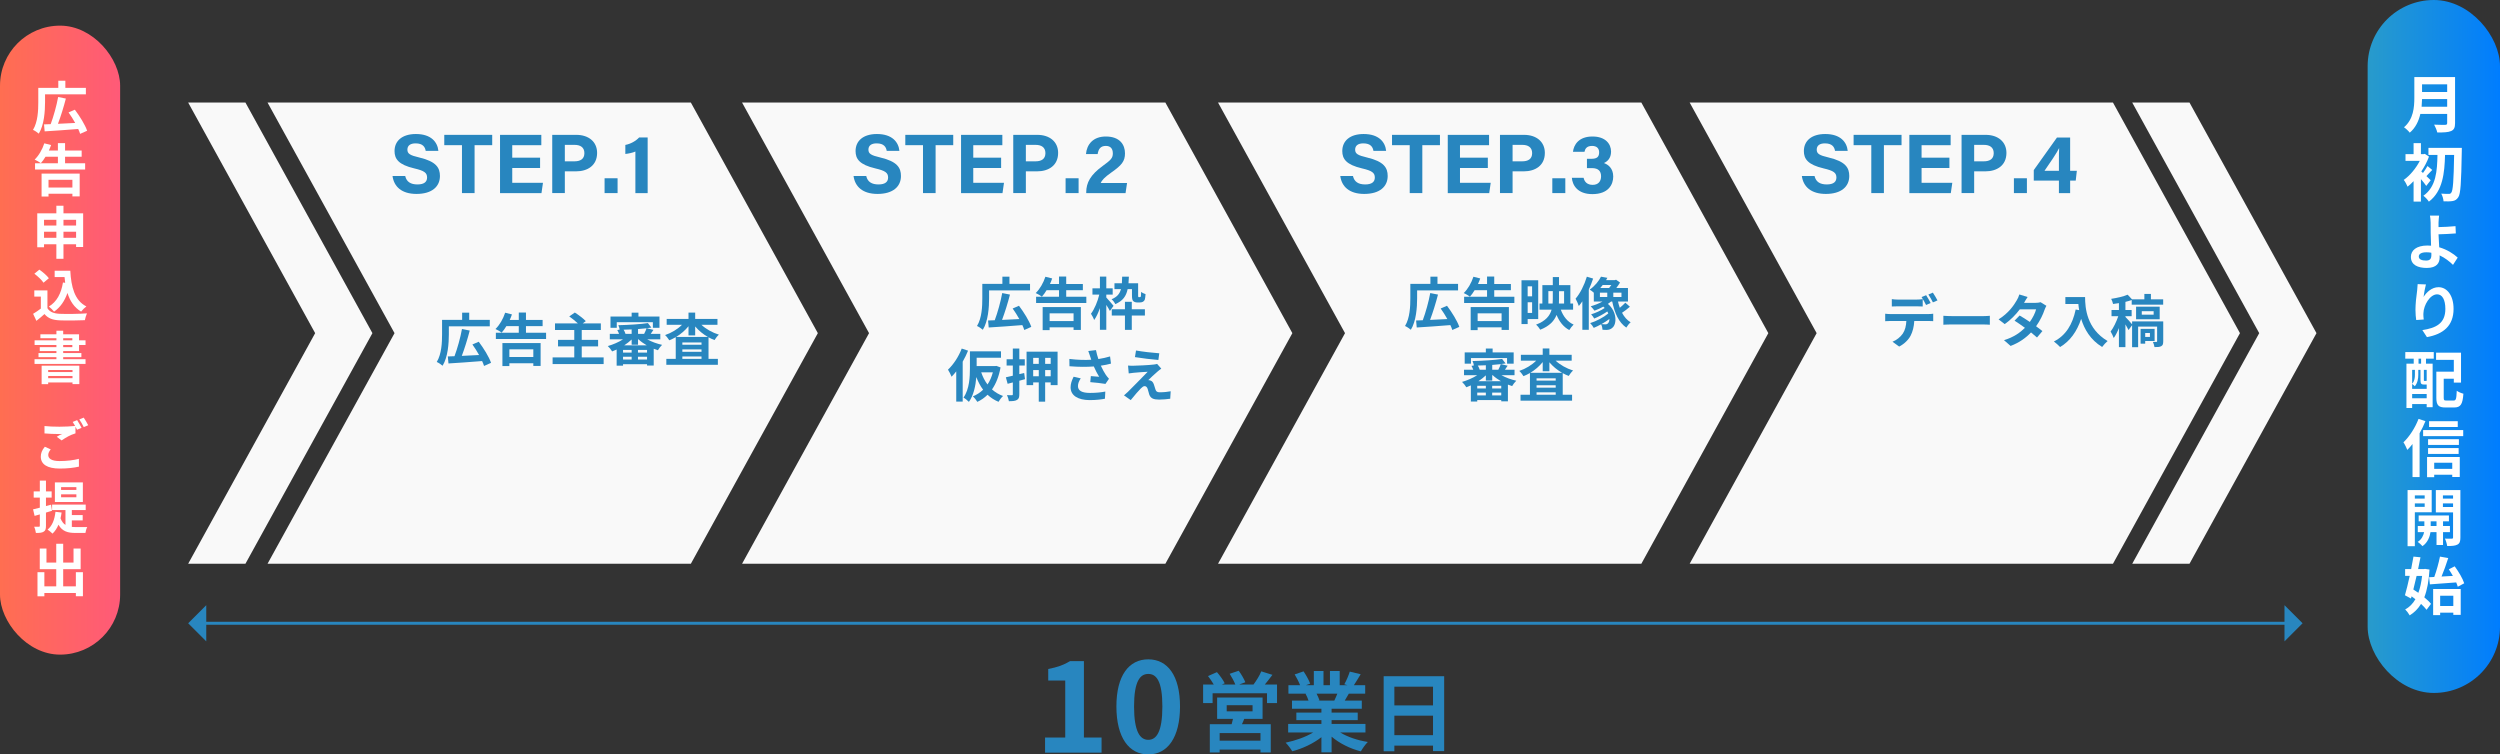 <?xml version="1.0" encoding="UTF-8"?>
<svg xmlns="http://www.w3.org/2000/svg" xmlns:xlink="http://www.w3.org/1999/xlink" id="_レイヤー_2" data-name="レイヤー 2" viewBox="0 0 1183.518 357.154">
  <rect x="0" y="0" width="1183.518" height="357.154" fill="#333333" stroke="none"/>
  <defs>
    <style>
      .cls-1 {
        fill: url(#_名称未設定グラデーション_3262);
      }

      .cls-2 {
        fill: url(#_名称未設定グラデーション_1582);
      }

      .cls-3 {
        fill: none;
        stroke: #2886bf;
        stroke-miterlimit: 10;
        stroke-width: 1.41px;
      }

      .cls-4 {
        fill: #fff;
      }

      .cls-5 {
        fill: #f9f9f9;
      }

      .cls-6 {
        fill: #2886bf;
      }
    </style>
    <linearGradient id="_名称未設定グラデーション_1582" data-name="名称未設定グラデーション 1582" x1="1223.518" y1="-934.352" x2="1160.861" y2="-934.352" gradientTransform="translate(-40 1098.373)" gradientUnits="userSpaceOnUse">
      <stop offset="0" stop-color="#289bcb"></stop>
      <stop offset="1" stop-color="#007dff"></stop>
    </linearGradient>
    <linearGradient id="_名称未設定グラデーション_3262" data-name="名称未設定グラデーション 3262" x1="2287.506" y1="-931.352" x2="2344.379" y2="-931.352" gradientTransform="translate(-2287.506 1092.373)" gradientUnits="userSpaceOnUse">
      <stop offset=".002" stop-color="#ff5a78"></stop>
      <stop offset="1" stop-color="#ff6e51"></stop>
    </linearGradient>
  </defs>
  <g id="text">
    <g>
      <rect class="cls-2" x="1120.861" y="0" width="62.657" height="328.044" rx="31.328" ry="31.328" transform="translate(2304.379 328.043) rotate(180)"></rect>
      <rect class="cls-1" x="0" y="12.14" width="56.873" height="297.764" rx="28.437" ry="28.437" transform="translate(56.873 322.044) rotate(180)"></rect>
      <g>
        <path class="cls-4" d="M1162.246,58.299c0,2.136-.504,3.144-1.869,3.737-1.424.623-3.5.683-6.556.683-.208-1.039-.919-2.729-1.483-3.708,2.076.118,4.568.089,5.221.089.712,0,.949-.237.949-.86v-4.302h-12.696c-.771,3.322-2.254,6.556-5.013,8.87-.534-.742-1.958-2.047-2.729-2.552,4.479-3.826,4.895-9.492,4.895-14.001v-9.759h19.281v21.803ZM1158.509,50.526v-3.618h-11.895c-.03,1.127-.089,2.373-.208,3.618h12.103ZM1146.614,39.938v3.618h11.895v-3.618h-11.895Z"></path>
        <path class="cls-4" d="M1148.601,88.021c-.563-.86-1.542-2.106-2.521-3.233v10.649h-3.471v-9.671c-.949,1.009-1.898,1.869-2.848,2.61-.326-.86-1.246-2.58-1.81-3.203,2.907-2.018,5.784-5.487,7.594-9.018h-6.763v-3.174h3.827v-5.221h3.471v5.221h1.275l.563-.148,1.987,1.305c-.89,2.433-2.165,4.835-3.648,7.03.237.208.504.445.801.712.771-1.009,1.632-2.373,2.136-3.292l2.254,1.868c-1.038,1.009-1.958,2.077-2.758,2.907.89.83,1.69,1.632,2.017,1.958l-2.106,2.699ZM1165.45,70.015s0,1.306-.03,1.78c-.267,14.831-.534,19.992-1.661,21.595-.801,1.187-1.542,1.572-2.669,1.779-1.068.208-2.699.179-4.301.148-.059-1.038-.475-2.61-1.098-3.648,1.543.118,2.937.118,3.649.118.475,0,.771-.118,1.097-.563.831-.979,1.157-5.754,1.365-17.887h-4.301c-.237,8.573-1.038,17.116-7.653,22.129-.593-.949-1.691-2.106-2.61-2.788,6.081-4.271,6.526-11.776,6.674-19.341h-4.271v-3.322h15.81Z"></path>
        <path class="cls-4" d="M1149.165,116.229c.593,0,1.157.029,1.72.089-.089-2.254-.178-4.716-.178-6.229,0-1.75-.029-3.44-.029-4.656-.06-1.454-.148-2.67-.326-3.353h4.331c-.119.831-.208,2.225-.267,3.353v2.076c2.284-.06,5.636-.178,8.039-.445l.148,3.441c-2.432.207-5.843.355-8.187.415.06,1.721.178,4.034.326,6.14,3.679,1.068,6.793,3.056,8.751,4.895l-2.225,3.441c-1.632-1.632-3.797-3.322-6.348-4.509.03.355.03.712.03.979,0,2.552-1.305,4.983-6.111,4.983-4.093,0-7.504-1.364-7.504-5.25,0-3.025,2.581-5.369,7.831-5.369ZM1148.512,123.348c1.869,0,2.521-.801,2.521-2.729,0-.268,0-.594-.03-.979-.742-.148-1.542-.208-2.343-.208-2.254,0-3.589.742-3.589,1.988,0,1.394,1.454,1.928,3.441,1.928Z"></path>
        <path class="cls-4" d="M1144.3,137.467c.119-1.038.208-2.165.237-2.967l3.916.148c-.386,1.395-.949,4.361-1.127,5.933,1.365-2.194,3.886-4.627,7.089-4.627,4.034,0,7.119,3.915,7.119,10.264,0,8.127-4.983,11.983-12.606,13.378l-2.166-3.322c6.377-.979,10.886-3.085,10.886-10.026,0-4.42-1.483-6.911-3.886-6.911-3.382,0-6.378,5.102-6.496,8.869-.03.237-.03.475-.03.741,0,.623.059,1.395.178,2.313l-3.56.237c-.178-1.127-.356-2.877-.356-4.805,0-2.67.356-6.229.801-9.226Z"></path>
        <path class="cls-4" d="M1138.694,166.684h13.467v3.114h-3.678v2.373h3.145v20.587h-2.818v-1.483h-6.882v1.868h-2.699v-20.972h3.441v-2.373h-4.004l.03-3.114ZM1147.533,182.049c-1.275,0-1.661-.386-1.661-2.136v-4.806h-1.038v2.344c0,1.661-.297,3.856-1.661,5.398-.267-.297-.89-.86-1.246-1.098v2.344h6.882v-2.047h-1.275ZM1141.927,175.107v6.556c1.157-1.275,1.306-2.907,1.306-4.241v-2.314h-1.306ZM1148.809,188.545v-2.017h-6.882v2.017h6.882ZM1146.169,169.798h-1.216v2.373h1.216v-2.373ZM1148.809,175.107h-1.334v4.806c0,.386.03.415.267.415h.534c.267,0,.326,0,.386-.089.03.03.089.089.148.119v-5.251ZM1161.534,189.613c1.157,0,1.335-.712,1.513-4.628.742.563,2.225,1.187,3.145,1.395-.356,5.013-1.305,6.525-4.36,6.525h-4.123c-3.293,0-4.331-1.008-4.331-4.657v-12.31h8.276v-5.577h-8.395v-3.411h11.806v14.179h-3.412v-1.839h-4.776v8.929c0,1.246.178,1.395,1.335,1.395h3.322Z"></path>
        <path class="cls-4" d="M1148.216,199.371c-.771,1.898-1.691,3.855-2.759,5.725v20.764h-3.352v-15.662c-.801,1.039-1.631,1.958-2.462,2.789-.327-.831-1.246-2.759-1.839-3.59,2.818-2.669,5.547-6.882,7.149-11.094l3.263,1.068ZM1166.103,203.612v2.848h-18.984v-2.848h18.984ZM1148.987,216.338h15.484v9.492h-3.56v-1.098h-8.543v1.187h-3.381v-9.581ZM1164.056,210.643h-14.594v-2.729h14.594v2.729ZM1149.461,212.126h14.476v2.759h-14.476v-2.759ZM1163.522,202.159h-13.585v-2.759h13.585v2.759ZM1152.368,219.067v2.906h8.543v-2.906h-8.543Z"></path>
        <path class="cls-4" d="M1143.203,242.5v16.078h-3.441v-26.578h11.42v10.5h-7.979ZM1143.203,234.522v1.513h4.657v-1.513h-4.657ZM1147.859,239.949v-1.631h-4.657v1.631h4.657ZM1156.551,251.903v6.11h-3.085v-6.11h-2.848c-.296,2.047-1.275,4.925-3.797,6.645-.504-.623-1.572-1.542-2.254-2.017,1.898-1.187,2.729-3.115,3.026-4.628h-2.996v-2.877h3.115v-2.225h-2.7v-2.788h14.328v2.788h-2.789v2.225h3.263v2.877h-3.263ZM1153.466,249.026v-2.225h-2.759v2.225h2.759ZM1164.768,254.455c0,1.809-.326,2.788-1.394,3.352-1.068.593-2.61.682-4.865.682-.119-.979-.593-2.58-1.068-3.5,1.334.06,2.788.06,3.233.03.475,0,.623-.179.623-.594v-11.865h-8.157v-10.56h11.628v22.455ZM1156.492,234.522v1.513h4.805v-1.513h-4.805ZM1161.297,240.009v-1.69h-4.805v1.69h4.805Z"></path>
        <path class="cls-4" d="M1150.144,269.641c-.326,5.398-1.127,9.7-2.462,13.141,1.305,1.068,2.433,2.136,3.174,3.085l-2.106,2.818c-.623-.831-1.542-1.81-2.61-2.788-1.394,2.283-3.174,4.063-5.369,5.428-.504-.89-1.454-2.165-2.136-2.818,1.958-1.038,3.589-2.669,4.835-4.835-.594-.475-1.216-.949-1.81-1.364l-.297,1.038-2.848-1.542c.712-2.433,1.513-5.726,2.254-9.166h-2.166v-3.233h2.848c.416-2.047.801-4.063,1.098-5.903l3.322.326c-.326,1.751-.712,3.649-1.127,5.577h2.699l.593-.089,2.106.326ZM1144.033,272.637c-.504,2.225-1.038,4.42-1.542,6.437.771.475,1.572,1.009,2.373,1.572.86-2.284,1.424-4.983,1.78-8.009h-2.61ZM1152.398,273.141c1.068-2.906,2.136-6.733,2.7-9.641l3.915.683c-.949,2.937-2.076,6.17-3.174,8.751,1.721-.09,3.53-.208,5.369-.297-.623-1.098-1.275-2.166-1.928-3.115l2.789-1.424c1.839,2.492,3.797,5.785,4.509,8.039l-3.056,1.632c-.178-.623-.415-1.306-.741-2.047-4.42.355-9.077.683-12.458.919l-.356-3.381,2.432-.119ZM1151.864,278.836h13.052v12.251h-3.5v-1.038h-6.229v1.157h-3.322v-12.37ZM1155.187,282.01v4.865h6.229v-4.865h-6.229Z"></path>
      </g>
      <g>
        <path class="cls-4" d="M21.327,48.382c0,4.253-.431,10.82-2.96,14.885-.592-.538-1.992-1.48-2.746-1.776,2.315-3.796,2.503-9.313,2.503-13.108v-6.783h9.475v-3.392h3.337v3.392h9.717v3.068h-19.326v3.715ZM37.935,63.374c-.215-.7-.512-1.48-.916-2.314-5.679.457-11.708.888-15.88,1.13l-.296-3.311c.942-.026,1.992-.081,3.149-.107,1.346-3.607,2.799-8.775,3.526-12.839l3.661.727c-1.05,4.064-2.449,8.56-3.741,11.95,2.557-.107,5.383-.242,8.156-.403-.942-1.723-2.073-3.472-3.149-4.979l2.988-1.292c2.315,3.068,4.845,7.133,5.814,9.959l-3.311,1.48Z"></path>
        <path class="cls-4" d="M40.304,77.298v2.961h-23.714v-2.961h10.821v-3.096h-5.868c-.7,1.185-1.454,2.208-2.208,3.042-.673-.512-2.126-1.346-2.934-1.695,1.938-1.831,3.633-4.792,4.576-7.698l3.203.808c-.296.888-.646,1.749-1.05,2.61h4.28v-3.499h3.391v3.499h7.86v2.934h-7.86v3.096h9.502ZM19.686,82.17h18.034v10.793h-3.445v-1.237h-11.305v1.318h-3.284v-10.874ZM22.969,85.131v3.634h11.305v-3.634h-11.305Z"></path>
        <path class="cls-4" d="M39.361,100.992v15.935h-3.337v-1.292h-5.976v6.891h-3.365v-6.891h-5.841v1.427h-3.203v-16.069h9.044v-3.606h3.365v3.606h9.313ZM20.843,104.061v2.719h5.841v-2.719h-5.841ZM26.684,112.566v-2.853h-5.841v2.853h5.841ZM30.048,104.061v2.719h5.976v-2.719h-5.976ZM36.024,112.566v-2.853h-5.976v2.853h5.976Z"></path>
        <path class="cls-4" d="M22.458,145.924c1.104,1.804,3.122,2.53,5.921,2.639,3.149.134,9.206.054,12.786-.216-.35.754-.834,2.314-.996,3.23-3.23.161-8.64.215-11.843.08-3.311-.135-5.518-.888-7.268-2.987-1.184,1.05-2.369,2.1-3.822,3.229l-1.562-3.337c1.131-.674,2.477-1.562,3.661-2.477v-5.68h-3.095v-2.934h6.218v8.451ZM20.601,133.839c-.834-1.292-2.746-3.068-4.333-4.253l2.369-1.938c1.615,1.13,3.58,2.799,4.495,4.063l-2.53,2.127ZM30.856,133.893c-.108-.889-.215-1.804-.296-2.719h-4.683v-3.015h7.402c.404,7.617,2.019,14.104,7.617,16.903-.753.539-1.911,1.669-2.503,2.45-3.311-1.965-5.276-5.061-6.46-8.829-1.346,3.85-3.392,6.81-6.326,8.855-.484-.619-1.723-1.857-2.476-2.422,3.768-2.234,5.841-6.245,6.675-11.386l1.05.161Z"></path>
        <path class="cls-4" d="M29.914,166.2v.942h8.613v1.938h-8.613v.97h10.579v2.233h-24.145v-2.233h10.363v-.97h-8.479v-1.938h8.479v-.942h-7.887v-1.857h7.887v-1.022h-10.336v-2.207h10.336v-.996h-7.591v-1.857h7.591v-1.695h3.203v1.695h7.51v2.854h3.069v2.207h-3.069v2.88h-7.51ZM19.712,173.118h17.846v8.721h-3.23v-.78h-11.521v.808h-3.095v-8.748ZM22.808,175.164v.969h11.521v-.969h-11.521ZM34.328,179.04v-1.05h-11.521v1.05h11.521ZM29.914,161.113h4.333v-.996h-4.333v.996ZM29.914,164.343h4.333v-1.022h-4.333v1.022Z"></path>
        <path class="cls-4" d="M21.22,211.486l2.799,1.265c-.673.754-1.184,1.749-1.184,2.638,0,1.669,1.561,2.88,5.329,2.88,3.526,0,6.864-.431,9.179-1.05l.027,3.688c-2.288.539-5.41.916-9.071.916-5.976,0-8.99-2.046-8.99-5.626,0-1.534.484-3.015,1.911-4.71ZM21.058,201.689c1.938.215,4.361.323,7.106.323,2.503,0,5.41-.162,7.402-.351-.377-.699-.808-1.399-1.158-1.911l2.1-.861c.646.969,1.588,2.665,2.1,3.634l-2.126.915c-.188-.403-.458-.915-.754-1.453v3.176c-2.503.754-4.36,1.857-6.567,3.338l-2.288-1.723c.296-.215,1.48-.942,2.665-1.346-.296.027-1.023.054-1.346.054-2.745,0-5.006-.135-7.133-.296v-3.499ZM39.631,197.705c.7.995,1.642,2.664,2.126,3.606l-2.099.888c-.539-1.104-1.4-2.638-2.126-3.633l2.1-.861Z"></path>
        <path class="cls-4" d="M21.758,242.663v6.271c0,1.48-.242,2.261-1.049,2.745-.808.538-1.992.646-3.715.619-.081-.78-.431-2.1-.834-2.934.996.026,1.911.026,2.234,0,.323,0,.458-.107.458-.458v-5.383c-.888.242-1.696.484-2.476.699l-.727-3.095c.915-.188,1.992-.484,3.203-.781v-4.764h-2.907v-2.961h2.907v-5.087h2.907v5.087h2.692v2.961h-2.692v3.983l2.423-.646.431,2.88-2.854.861ZM34.005,249.445c.619.055,1.211.081,1.884.081.915,0,4.253,0,5.41-.026-.376.646-.753,1.991-.861,2.799h-4.683c-3.526,0-6.245-.646-8.075-3.902-.7,1.695-1.642,3.122-2.826,4.226-.484-.512-1.696-1.508-2.342-1.911,2.234-1.776,3.338-4.765,3.741-8.425l2.907.35c-.135.969-.296,1.884-.512,2.719.592,1.562,1.373,2.53,2.342,3.149v-7.025h-6.325v-2.584h15.908v2.584h-6.568v2.368h5.141v2.504h-5.141v3.095ZM39.227,237.656h-13.243v-9.286h13.243v9.286ZM36.158,230.605h-7.24v1.346h7.24v-1.346ZM36.158,234.023h-7.24v1.373h7.24v-1.373Z"></path>
        <path class="cls-4" d="M39.254,270.879v11.386h-3.338v-1.534h-14.912v1.562h-3.257v-11.413h3.257v6.703h5.625v-8.129h-7.806v-9.771h3.176v6.648h4.629v-8.909h3.284v8.909h4.899v-6.648h3.365v9.771h-8.264v8.129h6.002v-6.703h3.338Z"></path>
      </g>
      <g id="img">
        <polygon class="cls-5" points="327.06 48.556 126.661 48.556 186.772 157.716 126.661 266.876 327.06 266.876 387.171 157.716 327.06 48.556"></polygon>
        <polygon class="cls-5" points="551.701 48.556 351.303 48.556 411.414 157.716 351.303 266.876 551.701 266.876 611.812 157.716 551.701 48.556"></polygon>
        <polygon class="cls-5" points="777.028 48.556 576.63 48.556 636.741 157.716 576.63 266.876 777.028 266.876 837.139 157.716 777.028 48.556"></polygon>
        <polygon class="cls-5" points="1000.3 48.556 799.902 48.556 860.013 157.716 799.902 266.876 1000.3 266.876 1060.411 157.716 1000.3 48.556"></polygon>
        <polygon class="cls-5" points="1036.528 48.556 1009.417 48.556 1069.528 157.716 1009.417 266.876 1036.528 266.876 1096.639 157.716 1036.528 48.556"></polygon>
        <polygon class="cls-5" points="116.195 48.556 89.084 48.556 149.195 157.716 89.084 266.876 116.195 266.876 176.306 157.716 116.195 48.556"></polygon>
      </g>
      <g>
        <path class="cls-6" d="M191.831,83.333c.628,2.769,2.615,3.982,5.806,3.982,3.183,0,4.544-1.257,4.544-3.275,0-2.244-1.33-3.218-6.045-4.315-7.503-1.761-9.359-4.49-9.359-8.213,0-4.806,3.595-8.069,10.122-8.069,7.321,0,10.237,3.936,10.632,7.969h-6.006c-.288-1.697-1.227-3.54-4.781-3.54-2.419,0-3.88,1-3.88,2.957,0,1.918,1.171,2.695,5.626,3.729,8.02,1.89,9.778,4.873,9.778,8.761,0,5.034-3.81,8.488-11.098,8.488-6.999,0-10.685-3.446-11.346-8.473,0,0,6.007,0,6.007-0Z"></path>
        <path class="cls-6" d="M218.701,68.728h-8.377v-4.887h22.691v4.887h-8.347v22.687h-5.967v-22.687Z"></path>
        <path class="cls-6" d="M255.686,79.523h-13.186v7.005h14.546l-.708,4.887h-19.625v-27.573h19.551v4.887h-13.765v5.908h13.186v4.887Z"></path>
        <path class="cls-6" d="M261.433,63.841h11.407c5.858,0,9.835,3.298,9.835,8.538,0,5.99-4.536,8.738-9.975,8.738h-5.301v10.297h-5.967v-27.573ZM267.4,76.372h4.55c2.759,0,4.709-1.062,4.709-3.877,0-2.844-2.057-3.907-4.584-3.907h-4.675v7.784Z"></path>
        <path class="cls-6" d="M286.209,91.415v-7.025h6.154v7.025h-6.154Z"></path>
        <path class="cls-6" d="M300.795,91.415v-19.677c-1.219.566-3.444,1.029-4.757,1.144v-4.274c2.494-.459,5.019-1.878,6.525-3.532h4.043v26.34h-5.812Z"></path>
      </g>
      <g>
        <path class="cls-6" d="M212.492,158.214c0,4.265-.432,10.852-2.969,14.927-.594-.539-1.997-1.484-2.753-1.781,2.321-3.806,2.51-9.339,2.51-13.146v-6.802h9.502v-3.401h3.347v3.401h9.744v3.077h-19.381v3.725ZM229.147,173.249c-.216-.702-.513-1.484-.918-2.321-5.695.459-11.742.891-15.926,1.134l-.297-3.32c.944-.027,1.997-.081,3.158-.108,1.35-3.616,2.807-8.799,3.536-12.875l3.671.729c-1.053,4.076-2.456,8.584-3.752,11.985,2.564-.108,5.398-.243,8.179-.405-.944-1.728-2.078-3.482-3.158-4.994l2.996-1.295c2.321,3.077,4.858,7.153,5.831,9.987l-3.32,1.484Z"></path>
        <path class="cls-6" d="M258.522,157.512v2.969h-23.78v-2.969h10.851v-3.104h-5.884c-.702,1.188-1.458,2.213-2.214,3.05-.675-.513-2.133-1.35-2.942-1.7,1.943-1.836,3.645-4.805,4.589-7.72l3.212.81c-.297.891-.647,1.755-1.053,2.618h4.292v-3.509h3.401v3.509h7.882v2.942h-7.882v3.104h9.528ZM237.846,162.397h18.086v10.824h-3.455v-1.241h-11.337v1.322h-3.294v-10.905ZM241.14,165.367v3.644h11.337v-3.644h-11.337Z"></path>
        <path class="cls-6" d="M285.766,169.2v3.158h-24.159v-3.158h10.258v-5.21h-7.693v-3.104h7.693v-4.67h-9.124v-3.132h10.798c-1.134-1.106-2.754-2.348-4.049-3.293l2.645-1.835c1.728,1.106,4.049,2.834,5.183,4.075l-1.431,1.053h8.557v3.132h-9.042v4.67h7.747v3.104h-7.747v5.21h10.365Z"></path>
        <path class="cls-6" d="M306.395,160.643c2.078,1.16,4.615,2.078,7.045,2.618-.675.621-1.539,1.755-1.971,2.537-.675-.188-1.322-.432-1.997-.701v7.936h-3.158v-.621h-11.364v.702h-3.023v-7.639c-.729.323-1.431.647-2.132.891-.459-.783-1.377-1.943-2.052-2.538,2.456-.701,5.102-1.835,7.207-3.185h-6.263v-2.592h4.373c-.216-.594-.513-1.269-.837-1.809l1.134-.216c-.081-.62-.378-1.538-.647-2.078,4.858-.108,10.554-.459,14.009-.999l1.646,2.133c-.701.107-1.431.216-2.213.297l3.185.782c-.458.676-.891,1.323-1.269,1.89h4.535v2.592h-6.208ZM291.981,155.19h-2.97v-5.344h10.015v-1.836h3.212v1.836h9.96v5.344h-3.131v-2.645h-17.086v2.645ZM299.026,165.664h-4.076v1.269h4.076v-1.269ZM294.95,170.199h4.076v-1.323h-4.076v1.323ZM299.026,155.946c-1.269.081-2.564.108-3.807.136.405.62.729,1.376.892,1.97h2.915v-2.105ZM306.152,163.477c-1.431-.837-2.78-1.781-3.887-2.834h-.216v2.564h-3.023v-2.483c-1.026.972-2.214,1.916-3.51,2.753h10.636ZM306.314,165.664h-4.292v1.269h4.292v-1.269ZM306.314,170.199v-1.323h-4.292v1.323h4.292ZM304.937,158.051c.432-.837.918-1.89,1.161-2.645-1.269.135-2.646.27-4.049.378v2.267h2.888Z"></path>
        <path class="cls-6" d="M332.046,153.759c2.159,2.025,5.209,3.726,8.286,4.67-.675.567-1.592,1.755-2.078,2.564-.972-.351-1.917-.81-2.834-1.322v10.23h4.427v2.807h-24.401v-2.807h4.453v-10.285c-.998.567-1.997,1.08-3.05,1.485-.459-.729-1.322-1.89-1.997-2.483,2.969-.972,5.938-2.78,8.017-4.859h-7.262v-2.779h10.339v-2.997h3.158v2.997h10.554v2.779h-7.611ZM335.123,159.509c-2.295-1.296-4.373-3.023-6.02-4.967v4.238h-3.158v-4.346c-1.593,1.97-3.617,3.725-5.857,5.074h15.035ZM332.1,162.128h-9.069v1.08h9.069v-1.08ZM323.03,166.554h9.069v-1.134h-9.069v1.134ZM332.1,169.902v-1.134h-9.069v1.134h9.069Z"></path>
      </g>
      <g>
        <path class="cls-6" d="M468.247,141.187c0,4.265-.432,10.852-2.969,14.927-.594-.539-1.997-1.484-2.753-1.781,2.321-3.806,2.51-9.339,2.51-13.146v-6.802h9.501v-3.401h3.347v3.401h9.744v3.077h-19.381v3.725ZM484.902,156.222c-.216-.702-.513-1.484-.918-2.321-5.695.459-11.742.891-15.926,1.134l-.297-3.32c.945-.027,1.998-.081,3.158-.108,1.35-3.616,2.807-8.799,3.536-12.875l3.671.729c-1.053,4.076-2.456,8.584-3.752,11.985,2.564-.108,5.398-.243,8.179-.405-.944-1.728-2.078-3.482-3.158-4.994l2.996-1.295c2.321,3.077,4.858,7.153,5.831,9.987l-3.32,1.484Z"></path>
        <path class="cls-6" d="M514.277,140.486v2.969h-23.781v-2.969h10.851v-3.104h-5.884c-.702,1.188-1.458,2.213-2.213,3.05-.675-.513-2.133-1.35-2.942-1.7,1.943-1.836,3.644-4.805,4.589-7.72l3.212.81c-.297.891-.648,1.755-1.053,2.618h4.292v-3.509h3.401v3.509h7.882v2.942h-7.882v3.104h9.529ZM493.601,145.371h18.085v10.824h-3.455v-1.241h-11.337v1.322h-3.293v-10.905ZM496.894,148.341v3.644h11.337v-3.644h-11.337Z"></path>
        <path class="cls-6" d="M525.433,147.207c-.351-.729-1.026-1.836-1.701-2.861v11.796h-3.023v-10.284c-.783,2.214-1.7,4.238-2.726,5.642-.297-.918-.999-2.187-1.512-2.97,1.646-2.159,3.185-5.857,3.941-9.069h-3.239v-2.969h3.536v-5.534h3.023v5.534h3.023v2.969h-3.023v1.377c.783.782,2.942,3.347,3.428,3.94l-1.728,2.43ZM533.827,136.895c-.675,3.239-2.213,5.561-5.857,7.072-.297-.729-1.107-1.809-1.754-2.294,2.645-1.08,3.86-2.618,4.454-4.778h-3.077v-2.78h3.509c.081-.944.108-1.997.135-3.131h3.185c-.054,1.106-.108,2.159-.189,3.131h4.562v5.615c0,.458,0,.701.081.81.054.107.162.135.27.135h.432c.135,0,.27-.027.351-.081.054-.081.162-.216.189-.513.054-.351.081-1.053.108-1.917.486.459,1.376.864,2.078,1.08-.081,1.053-.189,2.187-.351,2.592-.189.485-.513.836-.891,1.025-.351.216-.944.324-1.431.324h-1.322c-.648,0-1.377-.217-1.835-.648-.405-.485-.594-1.025-.594-2.726v-2.916h-2.051ZM535.798,146.397h6.208v2.969h-6.208v6.803h-3.239v-6.803h-6.235v-2.969h6.235v-3.536h3.239v3.536Z"></path>
        <path class="cls-6" d="M458.283,166.009c-.702,1.728-1.565,3.51-2.537,5.21v18.895h-3.05v-14.306c-.729.944-1.458,1.781-2.213,2.537-.297-.782-1.161-2.564-1.701-3.347,2.564-2.376,5.048-6.154,6.505-9.987l2.996.998ZM473.669,173.946c-.783,4.265-2.16,7.692-4.049,10.419,1.485,1.322,3.212,2.375,5.237,3.104-.729.647-1.674,1.89-2.16,2.753-1.997-.837-3.725-1.971-5.183-3.347-1.43,1.431-3.05,2.537-4.832,3.374-.432-.756-1.458-2.079-2.132-2.592,1.835-.756,3.455-1.809,4.858-3.158-1.295-1.728-2.348-3.752-3.212-5.992-.324,4.049-1.242,8.61-3.509,11.742-.54-.594-1.862-1.674-2.564-2.024,2.834-3.995,3.05-9.88,3.05-14.063v-7.855h14.711v3.051h-11.526v3.94h8.799l.54-.081,1.971.729ZM464.519,176.267c.702,2.132,1.701,4.076,2.969,5.749,1.107-1.619,1.943-3.536,2.538-5.749h-5.507Z"></path>
        <path class="cls-6" d="M485.256,179.507l-2.699.729v6.37c0,1.512-.27,2.268-1.134,2.727-.837.513-2.051.594-3.806.594-.108-.81-.513-2.052-.891-2.861.972.027,1.971.027,2.294.027.351,0,.459-.108.459-.486v-5.561l-2.457.648-.837-3.077c.972-.217,2.079-.459,3.293-.756v-4.805h-2.942v-2.97h2.942v-5.102h3.077v5.102h2.591v2.97h-2.591v4.049l2.294-.54.405,2.942ZM500.669,166.496v15.817h-3.267v-1.269h-2.618v9.124h-3.023v-9.124h-2.646v1.296h-3.131v-15.845h14.684ZM489.116,169.411v2.861h2.646v-2.861h-2.646ZM491.762,178.13v-2.942h-2.646v2.942h2.646ZM497.403,169.411h-2.618v2.861h2.618v-2.861ZM497.403,178.13v-2.942h-2.618v2.942h2.618Z"></path>
        <path class="cls-6" d="M515.199,166.172l3.644-.432c.27,1.431.675,2.889,1.133,4.238,1.944-.298,3.833-.729,5.534-1.242l.432,3.401c-1.377.404-3.104.729-4.805.972.783,1.755,1.728,3.428,2.403,4.399.458.675.972,1.269,1.458,1.809l-1.674,2.43c-1.511-.297-4.913-.648-7.18-.837l.27-2.861c1.323.108,3.104.271,3.941.324-.81-1.296-1.781-3.077-2.537-4.886-3.212.243-6.91.27-11.526-.108l-.054-3.455c4.049.486,7.504.567,10.365.378-.216-.621-.378-1.188-.54-1.646-.216-.621-.513-1.593-.864-2.483ZM510.313,182.772c0,2.268,2.024,3.239,5.722,3.239,2.942,0,5.318-.27,7.234-.647l-.189,3.4c-1.539.297-3.968.648-7.261.648-5.506-.027-8.989-2.159-8.989-6.047,0-1.646.513-3.185,1.431-5.021l3.374.783c-.864,1.269-1.322,2.456-1.322,3.644Z"></path>
        <path class="cls-6" d="M548.002,175.889c-1.242,1.053-3.752,3.374-4.4,4.076.243-.027.729.08,1.026.188.783.243,1.269.837,1.62,1.836.243.729.54,1.754.783,2.456.243.837.837,1.269,1.89,1.269,2.078,0,3.941-.216,5.291-.485l-.216,3.535c-1.107.217-3.887.405-5.291.405-2.564,0-3.941-.566-4.616-2.321-.27-.81-.594-2.078-.783-2.753-.297-.945-.891-1.296-1.431-1.296-.567,0-1.134.432-1.781,1.079-.918.945-2.942,3.158-4.805,5.534l-3.186-2.24c.486-.405,1.134-.972,1.863-1.674,1.376-1.403,6.91-6.91,9.366-9.502-1.889.055-5.128.352-6.667.486-.945.081-1.754.216-2.321.297l-.324-3.725c.621.054,1.593.107,2.591.08,1.269,0,7.396-.27,9.637-.566.513-.054,1.242-.188,1.539-.297l1.97,2.24c-.702.486-1.269.972-1.754,1.377ZM548.812,167.252l-.432,3.158c-2.834-.216-7.882-.81-11.094-1.35l.513-3.132c3.023.567,8.206,1.134,11.013,1.323Z"></path>
      </g>
      <g>
        <path class="cls-6" d="M670.877,141.187c0,4.265-.432,10.852-2.969,14.927-.594-.539-1.997-1.484-2.753-1.781,2.321-3.806,2.51-9.339,2.51-13.146v-6.802h9.501v-3.401h3.347v3.401h9.744v3.077h-19.381v3.725ZM687.532,156.222c-.216-.702-.513-1.484-.918-2.321-5.695.459-11.742.891-15.926,1.134l-.297-3.32c.945-.027,1.998-.081,3.158-.108,1.35-3.616,2.807-8.799,3.536-12.875l3.671.729c-1.053,4.076-2.456,8.584-3.752,11.985,2.564-.108,5.398-.243,8.179-.405-.944-1.728-2.078-3.482-3.158-4.994l2.996-1.295c2.321,3.077,4.858,7.153,5.831,9.987l-3.32,1.484Z"></path>
        <path class="cls-6" d="M716.908,140.486v2.969h-23.781v-2.969h10.851v-3.104h-5.884c-.702,1.188-1.458,2.213-2.213,3.05-.675-.513-2.133-1.35-2.942-1.7,1.943-1.836,3.644-4.805,4.589-7.72l3.212.81c-.297.891-.648,1.755-1.053,2.618h4.292v-3.509h3.401v3.509h7.882v2.942h-7.882v3.104h9.529ZM696.231,145.371h18.085v10.824h-3.455v-1.241h-11.337v1.322h-3.293v-10.905ZM699.524,148.341v3.644h11.337v-3.644h-11.337Z"></path>
        <path class="cls-6" d="M723.204,151.04v2.375h-2.915v-20.73h7.909v18.355h-4.994ZM723.204,135.546v4.751h2.105v-4.751h-2.105ZM725.31,148.151v-5.047h-2.105v5.047h2.105ZM738.887,146.586c1.161,3.186,3.158,5.776,6.074,7.072-.648.621-1.593,1.809-2.052,2.592-2.78-1.485-4.697-3.969-6.019-7.153-1.134,2.861-3.375,5.29-7.72,6.991-.378-.675-1.323-1.862-1.998-2.402,4.562-1.701,6.56-4.211,7.369-7.1h-5.723v-2.888h1.35v-8.719h4.94v-3.806h2.942v3.806h5.372v8.719h1.295v2.888h-5.831ZM735.027,143.698c.054-.729.081-1.458.081-2.159v-3.698h-2.105v5.857h2.024ZM738.05,137.841v3.725c0,.702-.027,1.431-.054,2.133h2.457v-5.857h-2.402Z"></path>
        <path class="cls-6" d="M754.199,131.875c-.567,1.728-1.269,3.509-2.052,5.236v19.03h-3.05v-13.496c-.54.81-1.106,1.565-1.673,2.213-.243-.756-1.026-2.618-1.539-3.455,2.159-2.51,4.157-6.451,5.345-10.419l2.969.891ZM771.609,145.21c-1.161,1.025-2.564,2.105-3.725,2.861,1.026,1.916,2.349,3.509,4.076,4.508-.702.566-1.62,1.728-2.052,2.51-3.59-2.43-5.533-6.883-6.667-12.336h-.54c-.459.378-.972.756-1.512,1.107,4.346,3.697,4.265,9.447,2.213,11.229-.836.81-1.673,1.053-2.861,1.106-.54,0-1.215-.026-1.89-.081-.054-.729-.243-1.781-.675-2.591-1.188.675-2.375,1.241-3.482,1.7-.378-.675-1.08-1.673-1.701-2.268,2.888-.863,6.397-2.726,8.583-4.562-.135-.323-.297-.62-.458-.944-1.89,1.296-4.238,2.564-6.208,3.347-.324-.594-.945-1.484-1.458-1.997,2.051-.594,4.643-1.781,6.424-2.996-.189-.216-.405-.433-.648-.648-1.376.783-2.834,1.431-4.184,1.917-.405-.513-1.242-1.593-1.781-2.078,1.889-.54,3.86-1.296,5.561-2.241h-4.103v-4.184c-.567-.54-1.376-1.134-1.971-1.431,2.538-1.781,4.373-4.157,5.372-6.154l3.023.54c-.189.351-.405.729-.621,1.079h4.157l.567-.188,1.889,1.35c-.513.837-1.134,1.755-1.781,2.592h5.533v6.396h-4.724c.243,1.026.513,2.024.864,2.97.945-.783,1.943-1.701,2.618-2.43l2.16,1.917ZM757.411,140.593h3.482v-2.052h-3.482v2.052ZM758.734,134.925c-.378.485-.756.972-1.161,1.431h4.184c.351-.405.729-.918,1.053-1.431h-4.076ZM761.919,151.012c-1.161.837-2.457,1.701-3.779,2.43.702.081,1.322.108,1.808.108.54,0,.972-.108,1.323-.54.378-.352.621-1.08.648-1.998ZM767.614,138.542h-3.86v2.052h3.86v-2.052Z"></path>
        <path class="cls-6" d="M710.78,177.617c2.078,1.16,4.616,2.078,7.045,2.618-.675.621-1.539,1.755-1.97,2.537-.675-.188-1.323-.432-1.998-.701v7.936h-3.158v-.621h-11.364v.702h-3.023v-7.639c-.729.323-1.431.647-2.132.891-.459-.783-1.377-1.943-2.052-2.538,2.457-.701,5.102-1.835,7.208-3.185h-6.263v-2.592h4.373c-.216-.594-.513-1.269-.837-1.809l1.134-.216c-.081-.62-.378-1.538-.648-2.078,4.859-.108,10.554-.459,14.009-.999l1.646,2.133c-.702.107-1.431.216-2.213.297l3.185.782c-.458.676-.891,1.323-1.269,1.89h4.535v2.592h-6.208ZM696.366,172.164h-2.969v-5.344h10.014v-1.836h3.212v1.836h9.96v5.344h-3.131v-2.645h-17.086v2.645ZM703.411,182.637h-4.076v1.269h4.076v-1.269ZM699.335,187.173h4.076v-1.323h-4.076v1.323ZM703.411,172.92c-1.269.081-2.564.108-3.806.136.405.62.729,1.376.891,1.97h2.915v-2.105ZM710.537,180.451c-1.431-.837-2.78-1.781-3.887-2.834h-.216v2.564h-3.023v-2.483c-1.026.972-2.213,1.916-3.509,2.753h10.635ZM710.699,182.637h-4.292v1.269h4.292v-1.269ZM710.699,187.173v-1.323h-4.292v1.323h4.292ZM709.323,175.025c.432-.837.917-1.89,1.161-2.645-1.269.135-2.646.27-4.049.378v2.267h2.888Z"></path>
        <path class="cls-6" d="M736.431,170.733c2.159,2.025,5.209,3.726,8.287,4.67-.675.567-1.592,1.755-2.079,2.564-.972-.351-1.917-.81-2.834-1.322v10.23h4.427v2.807h-24.401v-2.807h4.454v-10.285c-.999.567-1.998,1.08-3.05,1.485-.458-.729-1.322-1.89-1.997-2.483,2.969-.972,5.938-2.78,8.017-4.859h-7.261v-2.779h10.338v-2.997h3.158v2.997h10.554v2.779h-7.612ZM739.508,176.483c-2.294-1.296-4.373-3.023-6.02-4.967v4.238h-3.158v-4.346c-1.592,1.97-3.617,3.725-5.857,5.074h15.035ZM736.484,179.101h-9.069v1.08h9.069v-1.08ZM727.415,183.528h9.069v-1.134h-9.069v1.134ZM736.484,186.876v-1.134h-9.069v1.134h9.069Z"></path>
      </g>
      <g>
        <path class="cls-6" d="M895.057,148.683h17.68c.567,0,1.755-.054,2.457-.162v3.51c-.675-.055-1.701-.081-2.457-.081h-6.505c-.162,2.78-.756,5.047-1.728,6.937-.944,1.89-3.023,3.969-5.426,5.183l-3.158-2.294c1.917-.729,3.807-2.268,4.886-3.86,1.107-1.673,1.565-3.698,1.674-5.965h-7.423c-.783,0-1.836.054-2.592.107v-3.536c.811.108,1.755.162,2.592.162ZM898.484,141.827h8.827c.918,0,1.997-.08,2.915-.216v3.482c-.918-.054-1.971-.081-2.915-.081h-8.827c-.918,0-2.078.027-2.888.081v-3.482c.863.136,1.97.216,2.888.216ZM913.978,143.447l-2.159.944c-.567-1.106-1.404-2.726-2.133-3.752l2.159-.891c.675.999,1.62,2.699,2.133,3.698ZM917.218,142.205l-2.159.945c-.567-1.134-1.431-2.699-2.16-3.726l2.133-.891c.702,1.026,1.7,2.727,2.187,3.671Z"></path>
        <path class="cls-6" d="M924.351,149.655h14.495c1.269,0,2.457-.107,3.158-.162v4.238c-.647-.027-2.024-.135-3.158-.135h-14.495c-1.538,0-3.347.054-4.346.135v-4.238c.972.081,2.942.162,4.346.162Z"></path>
        <path class="cls-6" d="M958.207,143.366h5.479c.837,0,1.755-.108,2.349-.297l2.753,1.7c-.297.513-.647,1.242-.891,1.917-.729,2.187-2.078,5.074-3.995,7.773,1.161.837,2.214,1.62,2.996,2.268l-2.564,3.05c-.729-.675-1.728-1.511-2.834-2.402-2.375,2.511-5.452,4.805-9.663,6.397l-3.131-2.726c4.669-1.431,7.665-3.617,9.906-5.857-1.755-1.296-3.536-2.511-4.913-3.375l2.402-2.456c1.431.81,3.131,1.917,4.832,3.051,1.403-1.944,2.564-4.292,2.969-5.966h-7.72c-1.89,2.511-4.399,5.102-7.126,6.991l-2.915-2.24c4.724-2.942,7.233-6.641,8.583-8.989.433-.647.999-1.889,1.242-2.807l3.914,1.215c-.675.944-1.35,2.159-1.674,2.753Z"></path>
        <path class="cls-6" d="M987.097,140.639c0,5.102.729,14.954,10.662,20.812-.702.567-2.024,1.971-2.592,2.808-5.587-3.374-8.448-8.476-9.933-13.308-2.024,6.046-5.264,10.527-9.961,13.334-.594-.675-2.105-1.997-2.942-2.618,5.615-2.834,8.827-8.044,10.312-15.143l1.646.297c-.188-1.025-.297-1.997-.378-2.915h-6.154v-3.267h9.34Z"></path>
        <path class="cls-6" d="M1024.084,161.559c0,1.241-.162,1.89-.944,2.321-.756.432-1.782.432-3.186.432-.108-.756-.432-1.755-.756-2.456.702.026,1.431.026,1.674.026.242-.026.323-.107.323-.351v-6.91h-8.988v9.744h-2.861v-10.419l-1.7,2.295c-.324-.702-.891-1.701-1.458-2.673v10.771h-3.077v-9.043c-.729,1.836-1.565,3.509-2.456,4.724-.297-.918-.999-2.268-1.484-3.077,1.376-1.754,2.753-4.67,3.644-7.261h-3.212v-2.942h3.509v-3.239c-.944.162-1.89.297-2.78.405-.135-.675-.513-1.781-.891-2.43,2.808-.432,5.911-1.134,7.801-1.971l2.079,2.214h5.83v-2.564h3.104v2.564h5.803v2.51h-14.899v-2.186c-.918.323-1.917.594-2.97.863v3.833h2.942v2.942h-2.942v.351c.729.675,2.511,2.727,3.158,3.536v-1.431h14.738v9.421ZM1011.235,151.139v-5.965h11.175v5.965h-11.175ZM1015.554,161.424v1.269h-2.186v-7.019h6.64v5.75h-4.454ZM1013.935,148.98h5.614v-1.646h-5.614v1.646ZM1015.554,157.645v1.862h2.241v-1.862h-2.241Z"></path>
      </g>
      <g>
        <path class="cls-6" d="M494.739,349.159h9.557v-26.988h-8.054v-5.47c4.447-.842,7.512-1.982,10.338-3.726h6.552v36.184h8.354v7.154h-26.747v-7.154Z"></path>
        <path class="cls-6" d="M528.515,334.433c0-14.666,5.95-22.299,15.087-22.299,9.136,0,15.027,7.694,15.027,22.299,0,14.726-5.891,22.722-15.027,22.722-9.137,0-15.087-7.995-15.087-22.722ZM550.273,334.433c0-12.02-2.825-15.387-6.671-15.387s-6.732,3.367-6.732,15.387c0,12.08,2.885,15.81,6.732,15.81s6.671-3.729,6.671-15.81Z"></path>
        <path class="cls-6" d="M604.552,324.049v8.777h-4.74v-4.615h-25.759v4.615h-4.492v-8.777h5.028c-.742-1.321-1.772-2.804-2.721-3.998l4.245-1.855c1.361,1.566,2.968,3.75,3.668,5.275l-1.319.577h6.347c-.577-1.486-1.689-3.505-2.679-5.071l4.287-1.442c1.195,1.606,2.555,3.957,3.132,5.44l-2.885,1.073h6.76c1.319-1.774,2.885-4.246,3.668-6.225l5.275,1.65c-1.195,1.566-2.431,3.213-3.586,4.575h5.77ZM589.014,340.329c-.33.906-.7,1.731-1.072,2.515h13.642v13.392h-4.863v-1.358h-19.33v1.358h-4.657v-13.392h10.345c.206-.825.454-1.69.618-2.515h-7.501v-10.098h21.514v10.098h-8.696ZM596.722,347.046h-19.33v3.585h19.33v-3.585ZM580.73,336.743h12.24v-2.884h-12.24v2.884Z"></path>
        <path class="cls-6" d="M634.471,346.758c3.503,2.143,8.284,3.75,13.065,4.491-1.113,1.073-2.556,3.132-3.297,4.454-5.07-1.278-10.057-3.753-13.849-6.966v7.419h-4.822v-7.17c-3.833,3.008-8.903,5.396-13.807,6.674-.7-1.194-2.102-3.089-3.132-4.078,4.616-.949,9.479-2.68,13.024-4.823h-11.829v-4.038h15.744v-1.814h-11.87v-3.545h11.87v-1.855h-13.931v-3.833h7.831c-.33-1.03-.866-2.267-1.402-3.213l.495-.084h-8.613v-3.998h5.522c-.577-1.566-1.648-3.545-2.555-5.111l4.204-1.442c1.195,1.771,2.555,4.206,3.132,5.812l-2.02.741h3.75v-6.718h4.575v6.718h3.049v-6.718h4.616v6.718h3.667l-1.483-.453c.989-1.69,2.019-4.162,2.597-5.976l5.151,1.238c-1.154,1.895-2.266,3.75-3.215,5.192h5.358v3.998h-7.748c-.66,1.194-1.319,2.307-1.937,3.297h8.078v3.833h-14.301v1.855h12.365v3.545h-12.365v1.814h16.033v4.038h-11.952ZM623.26,328.376c.577,1.073,1.113,2.307,1.401,3.173l-.7.124h7.707c.495-.989.989-2.183,1.442-3.297h-9.85Z"></path>
        <path class="cls-6" d="M683.678,320.132v35.446h-5.275v-2.596h-18.3v2.676h-5.069v-35.526h28.645ZM660.102,325.079v8.861h18.3v-8.861h-18.3ZM678.402,348.036v-9.233h-18.3v9.233h18.3Z"></path>
      </g>
      <g>
        <path class="cls-6" d="M410.084,83.333c.628,2.769,2.615,3.982,5.806,3.982,3.183,0,4.544-1.257,4.544-3.275,0-2.244-1.329-3.218-6.045-4.315-7.503-1.761-9.358-4.49-9.358-8.213,0-4.806,3.595-8.069,10.122-8.069,7.32,0,10.237,3.936,10.632,7.969h-6.006c-.288-1.697-1.227-3.54-4.781-3.54-2.42,0-3.88,1-3.88,2.957,0,1.918,1.171,2.695,5.626,3.729,8.02,1.89,9.777,4.873,9.777,8.761,0,5.034-3.81,8.488-11.098,8.488-6.999,0-10.686-3.446-11.346-8.473,0,0,6.007,0,6.007-0Z"></path>
        <path class="cls-6" d="M436.954,68.728h-8.378v-4.887h22.691v4.887h-8.347v22.687h-5.967v-22.687Z"></path>
        <path class="cls-6" d="M473.938,79.523h-13.187v7.005h14.546l-.707,4.887h-19.625v-27.573h19.552v4.887h-13.766v5.908h13.187v4.887Z"></path>
        <path class="cls-6" d="M479.686,63.841h11.407c5.858,0,9.835,3.298,9.835,8.538,0,5.99-4.535,8.738-9.975,8.738h-5.301v10.297h-5.967v-27.573ZM485.652,76.372h4.55c2.76,0,4.709-1.062,4.709-3.877,0-2.844-2.057-3.907-4.584-3.907h-4.675v7.784Z"></path>
        <path class="cls-6" d="M504.462,91.415v-7.025h6.154v7.025h-6.154Z"></path>
        <path class="cls-6" d="M514.228,91.415v-.366c0-4.582,2.06-8.31,7.757-12.459,3.714-2.715,4.839-3.653,4.839-5.952,0-2.281-1.107-3.563-3.322-3.563-2.578,0-3.507,1.579-3.87,3.869h-5.525c.379-4.54,3.35-8.324,9.396-8.324,6.763,0,9.078,4.027,9.078,7.969,0,3.833-1.649,5.686-6.494,9.087-3.245,2.279-4.549,3.777-4.996,4.964h12.464l-.712,4.776h-18.613Z"></path>
      </g>
      <g>
        <path class="cls-6" d="M640.501,83.333c.628,2.769,2.615,3.982,5.806,3.982,3.183,0,4.544-1.257,4.544-3.275,0-2.244-1.33-3.218-6.045-4.315-7.503-1.761-9.359-4.49-9.359-8.213,0-4.806,3.595-8.069,10.122-8.069,7.321,0,10.237,3.936,10.632,7.969h-6.006c-.288-1.697-1.227-3.54-4.781-3.54-2.42,0-3.88,1-3.88,2.957,0,1.918,1.171,2.695,5.626,3.729,8.02,1.89,9.778,4.873,9.778,8.761,0,5.034-3.81,8.488-11.098,8.488-6.999,0-10.685-3.446-11.346-8.473,0,0,6.007,0,6.007-0Z"></path>
        <path class="cls-6" d="M667.371,68.728h-8.377v-4.887h22.691v4.887h-8.347v22.687h-5.967v-22.687Z"></path>
        <path class="cls-6" d="M704.355,79.523h-13.186v7.005h14.546l-.708,4.887h-19.625v-27.573h19.551v4.887h-13.765v5.908h13.186v4.887Z"></path>
        <path class="cls-6" d="M710.103,63.841h11.407c5.858,0,9.835,3.298,9.835,8.538,0,5.99-4.536,8.738-9.975,8.738h-5.301v10.297h-5.967v-27.573ZM716.07,76.372h4.55c2.759,0,4.709-1.062,4.709-3.877,0-2.844-2.057-3.907-4.584-3.907h-4.675v7.784Z"></path>
        <path class="cls-6" d="M734.879,91.415v-7.025h6.154v7.025h-6.154Z"></path>
        <path class="cls-6" d="M744.653,71.863c.37-3.239,2.654-7.244,9.233-7.244,6.095,0,8.802,3.451,8.802,7.162,0,3.17-1.819,4.678-3.257,5.344v.115c1.708.628,4.28,2.26,4.28,6.346,0,3.806-2.307,8.309-9.871,8.309-7.049,0-9.447-4.254-9.715-7.737h5.565c.358,1.799,1.598,3.354,4.311,3.354,2.653,0,3.955-1.701,3.955-4.021,0-2.439-1.246-3.908-4.315-3.908h-2.37v-4.409h2.084c2.626,0,3.687-.87,3.687-3.074,0-1.809-1.075-3.024-3.343-3.024-2.67,0-3.31,1.487-3.597,2.789,0,0-5.45,0-5.45-0Z"></path>
      </g>
      <g>
        <path class="cls-6" d="M859.018,83.333c.628,2.769,2.615,3.982,5.806,3.982,3.183,0,4.544-1.257,4.544-3.275,0-2.244-1.33-3.218-6.045-4.315-7.503-1.761-9.359-4.49-9.359-8.213,0-4.806,3.595-8.069,10.122-8.069,7.321,0,10.237,3.936,10.632,7.969h-6.006c-.288-1.697-1.227-3.54-4.781-3.54-2.42,0-3.88,1-3.88,2.957,0,1.918,1.171,2.695,5.626,3.729,8.02,1.89,9.778,4.873,9.778,8.761,0,5.034-3.81,8.488-11.098,8.488-6.999,0-10.685-3.446-11.346-8.473,0,0,6.007,0,6.007-0Z"></path>
        <path class="cls-6" d="M885.888,68.728h-8.377v-4.887h22.691v4.887h-8.347v22.687h-5.967v-22.687Z"></path>
        <path class="cls-6" d="M922.872,79.523h-13.186v7.005h14.546l-.708,4.887h-19.625v-27.573h19.551v4.887h-13.765v5.908h13.186v4.887Z"></path>
        <path class="cls-6" d="M928.62,63.841h11.407c5.858,0,9.835,3.298,9.835,8.538,0,5.99-4.536,8.738-9.975,8.738h-5.301v10.297h-5.967v-27.573ZM934.586,76.372h4.55c2.759,0,4.709-1.062,4.709-3.877,0-2.844-2.057-3.907-4.584-3.907h-4.675v7.784Z"></path>
        <path class="cls-6" d="M953.396,91.415v-7.025h6.154v7.025h-6.154Z"></path>
        <path class="cls-6" d="M974.706,91.415v-5.915h-11.903v-4.987l10.983-15.413h6.234v15.77h3.172l-.526,4.631h-2.646v5.915h-5.314ZM974.706,76.184c0-2.853.005-4.442.115-6.097-1.045,2.202-4.472,7.216-6.948,10.781h6.833v-4.685Z"></path>
      </g>
      <g>
        <line class="cls-3" x1="96.496" y1="295.06" x2="1082.648" y2="295.06"></line>
        <polygon class="cls-6" points="97.644 286.497 97.644 303.622 89.084 295.06 97.644 286.497"></polygon>
        <polygon class="cls-6" points="1081.5 286.497 1081.5 303.622 1090.06 295.06 1081.5 286.497"></polygon>
      </g>
    </g>
  </g>
</svg>
